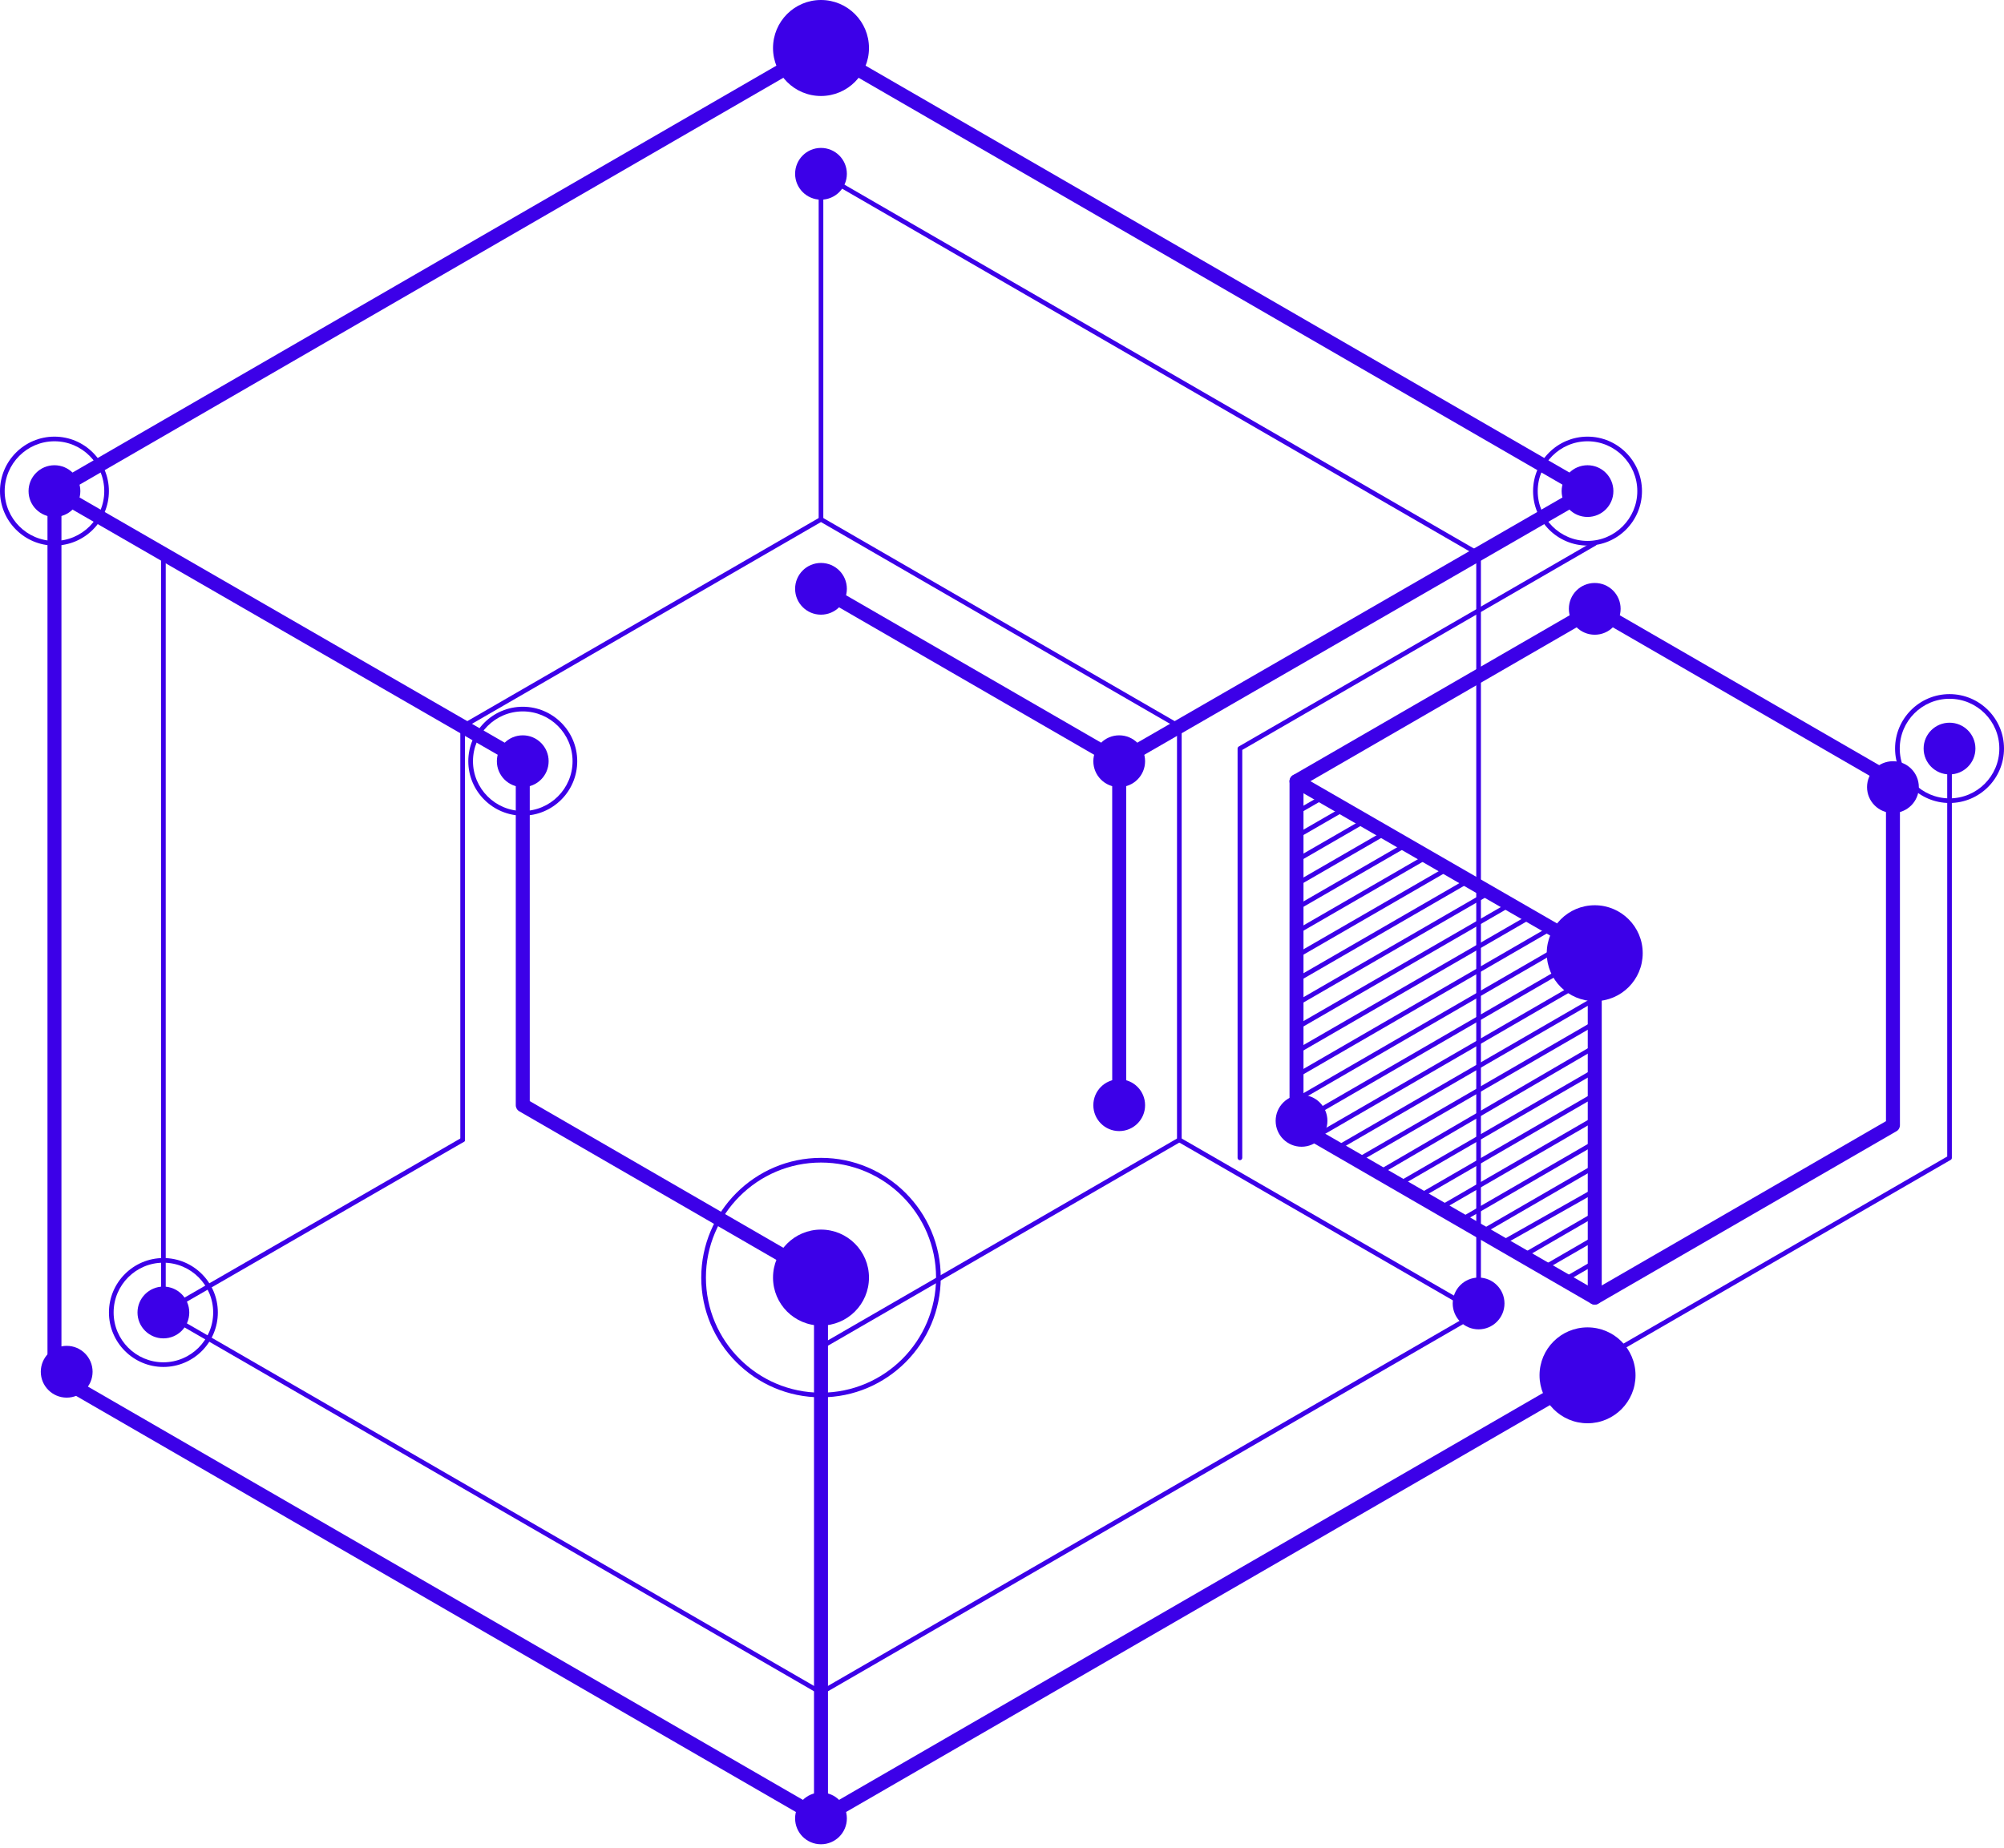 <svg width="527" height="486" viewBox="0 0 527 486" fill="none" xmlns="http://www.w3.org/2000/svg">
<path d="M215.893 445.84C215.793 445.84 215.68 445.809 215.596 445.763L42.66 345.776C42.471 345.661 42.355 345.46 42.355 345.232L42.351 145.711C42.351 145.363 42.625 145.097 42.968 145.097C43.3 145.097 43.582 145.363 43.582 145.711V344.889L215.893 444.528L388.216 344.889V146.058L215.596 46.241C215.295 46.072 215.198 45.697 215.368 45.4C215.538 45.114 215.913 45.015 216.202 45.184L389.138 145.166C389.327 145.286 389.443 145.484 389.443 145.711V345.232C389.443 345.46 389.327 345.661 389.138 345.776L216.202 445.763C216.117 445.809 216.005 445.84 215.893 445.84" fill="#3C00E8"/>
<path d="M215.893 354.944C215.693 354.944 215.484 354.836 215.369 354.64C215.199 354.331 215.296 353.964 215.596 353.798L309.521 299.49V191.454L215.893 137.326L122.278 191.454V299.844C122.278 300.18 121.996 300.446 121.664 300.446C121.321 300.446 121.051 300.18 121.051 299.844V191.111C121.051 190.882 121.167 190.686 121.355 190.578L215.596 136.092C215.778 135.979 216.021 135.979 216.203 136.092L310.444 190.578C310.632 190.686 310.749 190.882 310.749 191.111V299.844C310.749 300.053 310.632 300.261 310.444 300.369L216.203 354.863C216.106 354.913 216.006 354.944 215.893 354.944Z" fill="#3C00E8"/>
<path d="M215.893 480.166C215.581 480.166 215.268 480.077 214.975 479.919L13.396 363.36C12.833 363.036 12.486 362.422 12.486 361.759V129.185C12.486 128.532 12.833 127.918 13.396 127.583L214.975 11.024C215.546 10.7 216.252 10.7 216.816 11.024L418.401 127.583C419.274 128.1 419.578 129.223 419.065 130.095C418.559 130.971 417.432 131.268 416.557 130.766L215.893 14.74L16.159 130.242V360.712L215.893 476.195L416.557 360.18C417.432 359.667 418.559 359.972 419.065 360.852C419.578 361.72 419.274 362.866 418.401 363.36L216.816 479.919C216.53 480.077 216.217 480.166 215.893 480.166Z" fill="#3C00E8"/>
<path d="M215.893 337.893C215.585 337.893 215.272 337.815 214.976 337.657L136.558 292.32C135.983 291.98 135.635 291.371 135.635 290.719V200.235C135.635 199.209 136.461 198.387 137.477 198.387C138.487 198.387 139.313 199.209 139.313 200.235V289.642L216.816 334.479C217.699 334.973 217.992 336.118 217.49 336.975C217.156 337.576 216.53 337.893 215.893 337.893" fill="#3C00E8"/>
<path d="M294.318 292.555C293.311 292.555 292.485 291.733 292.485 290.719L292.477 201.285L214.975 156.475C214.099 155.955 213.794 154.836 214.308 153.967C214.812 153.088 215.943 152.795 216.816 153.297L295.24 198.634C295.804 198.97 296.163 199.576 296.163 200.235V290.719C296.163 291.733 295.337 292.555 294.318 292.555" fill="#3C00E8"/>
<path d="M137.477 202.053C137.16 202.053 136.848 201.976 136.558 201.818L13.397 130.767C12.525 130.273 12.22 129.127 12.729 128.255C13.239 127.387 14.358 127.07 15.241 127.583L138.39 198.635C139.275 199.129 139.576 200.274 139.066 201.147C138.726 201.737 138.109 202.053 137.477 202.053" fill="#3C00E8"/>
<path d="M294.319 202.053C293.685 202.053 293.068 201.737 292.728 201.147C292.223 200.274 292.524 199.129 293.396 198.635L416.557 127.583C417.44 127.07 418.56 127.387 419.065 128.255C419.578 129.127 419.274 130.273 418.402 130.767L295.24 201.818C294.951 201.976 294.639 202.053 294.319 202.053" fill="#3C00E8"/>
<path d="M215.893 480.166C214.887 480.166 214.061 479.348 214.061 478.317V336.056C214.061 335.05 214.887 334.232 215.893 334.232C216.912 334.232 217.737 335.05 217.737 336.056V478.317C217.737 479.348 216.912 480.166 215.893 480.166Z" fill="#3C00E8"/>
<path d="M215.893 137.233C215.561 137.233 215.288 136.94 215.288 136.612V45.717C215.288 45.381 215.561 45.096 215.893 45.096C216.237 45.096 216.51 45.381 216.51 45.717V136.612C216.51 136.94 216.237 137.233 215.893 137.233Z" fill="#3C00E8"/>
<path d="M388.829 345.857C388.73 345.857 388.622 345.827 388.525 345.776L309.826 300.369C309.537 300.21 309.436 299.836 309.61 299.528C309.772 299.242 310.15 299.134 310.443 299.3L389.138 344.711C389.428 344.869 389.528 345.244 389.366 345.549C389.25 345.738 389.042 345.857 388.829 345.857" fill="#3C00E8"/>
<path d="M42.969 345.857C42.757 345.857 42.548 345.738 42.432 345.549C42.27 345.244 42.371 344.869 42.66 344.711L121.355 299.3C121.648 299.134 122.027 299.242 122.189 299.528C122.363 299.836 122.262 300.21 121.972 300.369L43.278 345.776C43.177 345.827 43.069 345.857 42.969 345.857" fill="#3C00E8"/>
<path d="M228.518 12.637C228.518 19.598 222.87 25.251 215.893 25.251C208.928 25.251 203.284 19.598 203.284 12.637C203.284 5.653 208.928 1.58563e-06 215.893 1.58563e-06C222.87 1.58563e-06 228.518 5.653 228.518 12.637" fill="#3C00E8"/>
<path d="M228.518 336.057C228.518 343.041 222.87 348.682 215.893 348.682C208.928 348.682 203.284 343.041 203.284 336.057C203.284 329.092 208.928 323.436 215.893 323.436C222.87 323.436 228.518 329.092 228.518 336.057Z" fill="#3C00E8"/>
<path d="M430.101 361.759C430.101 368.724 424.444 374.384 417.479 374.384C410.511 374.384 404.858 368.724 404.858 361.759C404.858 354.798 410.511 349.157 417.479 349.157C424.444 349.157 430.101 354.798 430.101 361.759Z" fill="#3C00E8"/>
<path d="M424.278 129.185C424.278 132.939 421.237 135.979 417.479 135.979C413.713 135.979 410.669 132.939 410.669 129.185C410.669 125.423 413.713 122.378 417.479 122.378C421.237 122.378 424.278 125.423 424.278 129.185Z" fill="#3C00E8"/>
<path d="M222.704 154.878C222.704 158.641 219.656 161.685 215.893 161.685C212.136 161.685 209.094 158.641 209.094 154.878C209.094 151.124 212.136 148.079 215.893 148.079C219.656 148.079 222.704 151.124 222.704 154.878Z" fill="#3C00E8"/>
<path d="M301.128 200.236C301.128 203.99 298.076 207.043 294.319 207.043C290.564 207.043 287.52 203.99 287.52 200.236C287.52 196.474 290.564 193.422 294.319 193.422C298.076 193.422 301.128 196.474 301.128 200.236Z" fill="#3C00E8"/>
<path d="M222.704 478.317C222.704 482.083 219.656 485.124 215.893 485.124C212.136 485.124 209.094 482.083 209.094 478.317C209.094 474.555 212.136 471.511 215.893 471.511C219.656 471.511 222.704 474.555 222.704 478.317Z" fill="#3C00E8"/>
<path d="M144.279 200.236C144.279 203.99 141.23 207.043 137.477 207.043C133.714 207.043 130.662 203.99 130.662 200.236C130.662 196.474 133.714 193.422 137.477 193.422C141.23 193.422 144.279 196.474 144.279 200.236Z" fill="#3C00E8"/>
<path d="M21.129 129.185C21.129 132.939 18.077 135.979 14.319 135.979C10.56 135.979 7.508 132.939 7.508 129.185C7.508 125.423 10.56 122.378 14.319 122.378C18.077 122.378 21.129 125.423 21.129 129.185Z" fill="#3C00E8"/>
<path d="M24.348 360.832C24.348 364.583 21.299 367.639 17.537 367.639C13.779 367.639 10.727 364.583 10.727 360.832C10.727 357.067 13.779 354.015 17.537 354.015C21.299 354.015 24.348 357.067 24.348 360.832Z" fill="#3C00E8"/>
<path d="M222.704 45.717C222.704 49.471 219.656 52.523 215.893 52.523C212.136 52.523 209.094 49.471 209.094 45.717C209.094 41.955 212.136 38.91 215.893 38.91C219.656 38.91 222.704 41.955 222.704 45.717Z" fill="#3C00E8"/>
<path d="M49.775 345.244C49.775 348.999 46.727 352.051 42.968 352.051C39.21 352.051 36.158 348.999 36.158 345.244C36.158 341.482 39.21 338.43 42.968 338.43C46.727 338.43 49.775 341.482 49.775 345.244Z" fill="#3C00E8"/>
<path d="M395.64 342.863C395.64 346.625 392.588 349.677 388.829 349.677C385.072 349.677 382.023 346.625 382.023 342.863C382.023 339.109 385.072 336.057 388.829 336.057C392.588 336.057 395.64 339.109 395.64 342.863Z" fill="#3C00E8"/>
<path d="M301.128 290.719C301.128 294.481 298.084 297.525 294.319 297.525C290.564 297.525 287.52 294.481 287.52 290.719C287.52 286.953 290.564 283.901 294.319 283.901C298.084 283.901 301.128 286.953 301.128 290.719Z" fill="#3C00E8"/>
<path d="M215.905 305.801C199.213 305.801 185.638 319.373 185.638 336.056C185.638 352.753 199.213 366.335 215.905 366.335C232.59 366.335 246.16 352.753 246.16 336.056C246.16 319.373 232.59 305.801 215.905 305.801V305.801ZM215.905 367.558C198.538 367.558 184.411 353.424 184.411 336.056C184.411 318.701 198.538 304.567 215.905 304.567C233.26 304.567 247.391 318.701 247.391 336.056C247.391 353.424 233.26 367.558 215.905 367.558Z" fill="#3C00E8"/>
<path d="M14.319 116.077C7.1 116.077 1.231 121.965 1.231 129.185C1.231 136.396 7.1 142.284 14.319 142.284C21.538 142.284 27.419 136.396 27.419 129.185C27.419 121.965 21.538 116.077 14.319 116.077ZM14.319 143.508C6.424 143.508 0 137.079 0 129.185C0 121.283 6.424 114.854 14.319 114.854C22.221 114.854 28.638 121.283 28.638 129.185C28.638 137.079 22.221 143.508 14.319 143.508Z" fill="#3C00E8"/>
<path d="M137.477 187.129C130.261 187.129 124.381 193.005 124.381 200.236C124.381 207.447 130.261 213.324 137.477 213.324C144.696 213.324 150.568 207.447 150.568 200.236C150.568 193.005 144.696 187.129 137.477 187.129ZM137.477 214.551C129.577 214.551 123.15 208.13 123.15 200.236C123.15 192.345 129.577 185.905 137.477 185.905C145.371 185.905 151.796 192.345 151.796 200.236C151.796 208.13 145.371 214.551 137.477 214.551Z" fill="#3C00E8"/>
<path d="M417.479 116.077C410.26 116.077 404.38 121.965 404.38 129.185C404.38 136.396 410.26 142.284 417.479 142.284C424.699 142.284 430.567 136.396 430.567 129.185C430.567 121.965 424.699 116.077 417.479 116.077ZM417.479 143.508C409.577 143.508 403.16 137.079 403.16 129.185C403.16 121.283 409.577 114.854 417.479 114.854C425.375 114.854 431.798 121.283 431.798 129.185C431.798 137.079 425.375 143.508 417.479 143.508Z" fill="#3C00E8"/>
<path d="M42.968 332.144C35.749 332.144 29.88 338.014 29.88 345.232C29.88 352.464 35.749 358.344 42.968 358.344C50.188 358.344 56.06 352.464 56.06 345.232C56.06 338.014 50.188 332.144 42.968 332.144ZM42.968 359.567C35.074 359.567 28.649 353.135 28.649 345.232C28.649 337.354 35.074 330.921 42.968 330.921C50.871 330.921 57.287 337.354 57.287 345.232C57.287 353.135 50.871 359.567 42.968 359.567Z" fill="#3C00E8"/>
<path d="M326.07 305.181C325.731 305.181 325.453 304.903 325.453 304.567V196.898C325.453 196.69 325.576 196.481 325.762 196.366L419.066 142.432C419.363 142.266 419.733 142.355 419.906 142.647C420.072 142.944 419.968 143.319 419.679 143.488L326.684 197.265V304.567C326.684 304.903 326.406 305.181 326.07 305.181Z" fill="#3C00E8"/>
<path d="M419.378 359.131C419.161 359.131 418.961 359.023 418.845 358.814C418.675 358.521 418.772 358.143 419.065 357.977L512.068 304.212V196.898C512.068 196.562 512.338 196.284 512.673 196.284C513.017 196.284 513.288 196.562 513.288 196.898V304.567C513.288 304.795 513.171 304.98 512.982 305.099L419.679 359.053C419.582 359.104 419.482 359.131 419.378 359.131Z" fill="#3C00E8"/>
<path d="M342.785 294.917L419.377 339.197L495.962 294.917V206.548L419.377 162.268L342.785 206.548V294.917ZM419.377 343.16C419.057 343.16 418.733 343.09 418.448 342.92L340.034 297.563C339.459 297.247 339.112 296.634 339.112 295.974V205.502C339.112 204.832 339.459 204.237 340.026 203.901L418.448 158.564C419.023 158.224 419.729 158.224 420.292 158.564L498.718 203.901C499.292 204.237 499.635 204.832 499.635 205.502V295.974C499.635 296.634 499.292 297.247 498.718 297.563L420.292 342.92C420.007 343.09 419.694 343.16 419.377 343.16Z" fill="#3C00E8"/>
<path d="M419.378 343.16C418.363 343.16 417.538 342.339 417.538 341.323V250.732C417.538 249.726 418.363 248.884 419.378 248.884C420.389 248.884 421.215 249.726 421.215 250.732V341.323C421.215 342.339 420.389 343.16 419.378 343.16" fill="#3C00E8"/>
<path d="M419.37 252.581C419.062 252.581 418.738 252.5 418.46 252.334L340.035 207.082C339.151 206.58 338.846 205.461 339.359 204.574C339.865 203.693 340.984 203.396 341.867 203.902L420.292 249.151C421.177 249.656 421.477 250.771 420.968 251.663C420.624 252.234 420.007 252.581 419.37 252.581" fill="#3C00E8"/>
<path d="M411.977 336.948C411.753 336.948 411.557 336.828 411.441 336.631C411.267 336.342 411.368 335.968 411.657 335.802L418.101 332.079C418.402 331.897 418.772 332.01 418.942 332.302C419.104 332.591 419.007 332.966 418.714 333.132L412.283 336.86C412.186 336.925 412.074 336.948 411.977 336.948" fill="#3C00E8"/>
<path d="M406.522 333.808C406.309 333.808 406.109 333.688 405.989 333.499C405.823 333.202 405.923 332.828 406.212 332.662L418.101 325.774C418.402 325.608 418.772 325.705 418.942 326.002C419.104 326.299 419.007 326.673 418.714 326.843L406.834 333.707C406.737 333.777 406.629 333.808 406.522 333.808" fill="#3C00E8"/>
<path d="M401.077 330.662C400.865 330.662 400.66 330.547 400.552 330.358C400.379 330.053 400.478 329.686 400.768 329.517L418.1 319.492C418.402 319.303 418.772 319.415 418.942 319.701C419.104 320.005 419.007 320.379 418.714 320.538L401.381 330.573C401.293 330.636 401.181 330.662 401.077 330.662" fill="#3C00E8"/>
<path d="M396.126 326.919C395.913 326.919 395.701 326.812 395.59 326.615C395.428 326.306 395.528 325.931 395.829 325.773L418.112 313.179C418.405 313.033 418.776 313.129 418.946 313.418C419.104 313.711 419.003 314.078 418.71 314.256L396.431 326.842C396.334 326.893 396.235 326.919 396.126 326.919" fill="#3C00E8"/>
<path d="M390.79 324.037C390.578 324.037 390.369 323.918 390.254 323.729C390.084 323.424 390.181 323.049 390.477 322.891L418.1 306.909C418.402 306.72 418.772 306.84 418.942 307.113C419.104 307.411 419.007 307.785 418.714 307.955L391.087 323.948C390.991 324.006 390.89 324.037 390.79 324.037" fill="#3C00E8"/>
<path d="M384.736 321.232C384.527 321.232 384.327 321.12 384.211 320.924C384.037 320.638 384.137 320.264 384.427 320.086L418.1 300.605C418.402 300.439 418.772 300.535 418.942 300.824C419.104 301.117 419.007 301.496 418.714 301.654L385.044 321.151C384.948 321.201 384.836 321.232 384.736 321.232" fill="#3C00E8"/>
<path d="M379.287 318.079C379.075 318.079 378.871 317.99 378.755 317.774C378.589 317.497 378.694 317.111 378.983 316.945L418.101 294.303C418.402 294.145 418.772 294.226 418.942 294.53C419.104 294.828 419.007 295.202 418.714 295.372L379.6 318.01C379.5 318.06 379.392 318.079 379.287 318.079Z" fill="#3C00E8"/>
<path d="M373.843 314.947C373.631 314.947 373.427 314.839 373.311 314.642C373.145 314.337 373.241 313.983 373.534 313.801L418.1 288.011C418.402 287.833 418.772 287.941 418.942 288.238C419.104 288.523 419.007 288.902 418.714 289.068L374.148 314.87C374.052 314.92 373.943 314.947 373.843 314.947" fill="#3C00E8"/>
<path d="M368.792 311.57C368.577 311.57 368.375 311.462 368.26 311.266C368.09 310.987 368.191 310.602 368.48 310.444L418.101 281.72C418.402 281.543 418.772 281.639 418.942 281.936C419.104 282.234 419.007 282.608 418.714 282.778L369.093 311.489C369.004 311.539 368.897 311.57 368.792 311.57Z" fill="#3C00E8"/>
<path d="M363.151 308.773C362.939 308.773 362.742 308.676 362.626 308.468C362.456 308.182 362.553 307.808 362.842 307.639L418.1 275.427C418.39 275.25 418.768 275.346 418.942 275.635C419.104 275.94 419.007 276.315 418.718 276.473L363.464 308.696C363.367 308.754 363.263 308.773 363.151 308.773Z" fill="#3C00E8"/>
<path d="M357.503 305.524C357.29 305.524 357.086 305.409 356.97 305.219C356.8 304.915 356.896 304.537 357.194 304.378L418.101 269.126C418.402 268.968 418.772 269.045 418.942 269.35C419.104 269.648 419.007 270.014 418.714 270.192L357.807 305.427C357.714 305.498 357.603 305.524 357.503 305.524" fill="#3C00E8"/>
<path d="M353.142 301.73C352.93 301.73 352.729 301.635 352.617 301.445C352.447 301.148 352.544 300.762 352.833 300.604L418.1 262.84C418.402 262.656 418.772 262.763 418.942 263.049C419.104 263.346 419.007 263.72 418.714 263.89L353.451 301.653C353.354 301.723 353.254 301.73 353.142 301.73Z" fill="#3C00E8"/>
<path d="M347.153 298.919C346.941 298.919 346.733 298.798 346.617 298.61C346.447 298.304 346.556 297.938 346.845 297.772L418.1 256.54C418.402 256.374 418.772 256.463 418.942 256.76C419.104 257.053 419.007 257.432 418.714 257.59L347.463 298.838C347.362 298.895 347.254 298.919 347.153 298.919Z" fill="#3C00E8"/>
<path d="M342.273 295.438C342.06 295.438 341.856 295.341 341.74 295.145C341.574 294.855 341.666 294.481 341.964 294.304L418.1 250.239C418.402 250.081 418.772 250.158 418.942 250.467C419.104 250.765 419.007 251.127 418.714 251.304L342.573 295.373C342.484 295.412 342.376 295.438 342.273 295.438Z" fill="#3C00E8"/>
<path d="M340.957 289.916C340.745 289.916 340.536 289.801 340.421 289.612C340.251 289.327 340.347 288.94 340.644 288.782L413.165 246.813C413.455 246.623 413.833 246.732 414.003 247.028C414.173 247.314 414.072 247.688 413.775 247.87L341.253 289.827C341.158 289.897 341.057 289.916 340.957 289.916" fill="#3C00E8"/>
<path d="M340.957 283.546C340.745 283.546 340.536 283.438 340.421 283.241C340.251 282.944 340.347 282.57 340.644 282.4L407.648 243.622C407.945 243.452 408.319 243.541 408.489 243.85C408.663 244.142 408.554 244.52 408.265 244.686L341.253 283.457C341.158 283.519 341.057 283.546 340.957 283.546" fill="#3C00E8"/>
<path d="M340.957 277.275C340.745 277.275 340.532 277.164 340.421 276.959C340.251 276.662 340.347 276.287 340.644 276.119L402.261 240.508C402.551 240.342 402.933 240.431 403.103 240.727C403.265 241.032 403.168 241.407 402.875 241.565L341.253 277.194C341.158 277.245 341.057 277.275 340.957 277.275" fill="#3C00E8"/>
<path d="M340.957 270.971C340.745 270.971 340.532 270.855 340.421 270.666C340.251 270.361 340.347 269.994 340.644 269.824L396.813 237.367C397.106 237.208 397.476 237.297 397.646 237.595C397.816 237.88 397.719 238.257 397.43 238.423L341.253 270.882C341.158 270.943 341.057 270.971 340.957 270.971Z" fill="#3C00E8"/>
<path d="M340.957 264.67C340.745 264.67 340.532 264.551 340.421 264.365C340.251 264.076 340.347 263.701 340.644 263.535L391.357 234.219C391.658 234.06 392.029 234.149 392.199 234.454C392.365 234.732 392.268 235.118 391.97 235.295L341.253 264.582C341.158 264.651 341.057 264.67 340.957 264.67" fill="#3C00E8"/>
<path d="M340.957 258.377C340.745 258.377 340.532 258.268 340.421 258.072C340.251 257.786 340.347 257.4 340.644 257.23L385.469 231.332C385.766 231.155 386.141 231.255 386.306 231.56C386.48 231.845 386.376 232.219 386.086 232.389L341.253 258.307C341.158 258.349 341.057 258.377 340.957 258.377Z" fill="#3C00E8"/>
<path d="M340.957 252.087C340.745 252.087 340.532 251.968 340.421 251.771C340.251 251.482 340.347 251.108 340.644 250.942L380.461 227.933C380.75 227.756 381.125 227.868 381.291 228.153C381.463 228.451 381.364 228.825 381.074 228.991L341.253 251.999C341.158 252.065 341.057 252.087 340.957 252.087" fill="#3C00E8"/>
<path d="M340.957 245.793C340.745 245.793 340.532 245.674 340.421 245.489C340.251 245.18 340.347 244.805 340.644 244.647L375 224.784C375.302 224.606 375.672 224.714 375.842 225.011C376.016 225.304 375.911 225.683 375.618 225.841L341.253 245.693C341.158 245.762 341.057 245.793 340.957 245.793" fill="#3C00E8"/>
<path d="M340.957 239.493C340.745 239.493 340.532 239.381 340.421 239.184C340.251 238.887 340.347 238.525 340.644 238.347L369.557 221.643C369.846 221.473 370.227 221.574 370.393 221.86C370.563 222.164 370.463 222.531 370.17 222.7L341.253 239.412C341.158 239.462 341.057 239.493 340.957 239.493" fill="#3C00E8"/>
<path d="M340.957 233.199C340.745 233.199 340.532 233.08 340.421 232.883C340.251 232.598 340.347 232.219 340.644 232.053L364.104 218.491C364.401 218.333 364.776 218.421 364.942 218.718C365.112 219.016 365.011 219.39 364.717 219.56L341.253 233.118C341.158 233.18 341.057 233.199 340.957 233.199Z" fill="#3C00E8"/>
<path d="M340.957 226.906C340.745 226.906 340.532 226.786 340.421 226.602C340.251 226.292 340.347 225.918 340.644 225.76L358.656 215.361C358.946 215.192 359.319 215.28 359.489 215.577C359.663 215.874 359.563 216.249 359.274 216.407L341.253 226.829C341.158 226.879 341.057 226.906 340.957 226.906Z" fill="#3C00E8"/>
<path d="M340.957 220.605C340.745 220.605 340.532 220.505 340.421 220.301C340.251 220.012 340.347 219.637 340.644 219.471L353.2 212.217C353.501 212.039 353.871 212.14 354.041 212.437C354.214 212.711 354.107 213.089 353.817 213.274L341.253 220.524C341.158 220.586 341.057 220.605 340.957 220.605Z" fill="#3C00E8"/>
<path d="M340.328 214.678C340.116 214.678 339.915 214.559 339.804 214.362C339.63 214.065 339.729 213.698 340.027 213.52L347.752 209.057C348.045 208.899 348.419 208.98 348.585 209.284C348.759 209.581 348.658 209.948 348.37 210.133L340.636 214.589C340.54 214.647 340.44 214.678 340.328 214.678" fill="#3C00E8"/>
<path d="M431.992 250.732C431.992 257.705 426.339 263.346 419.378 263.346C412.406 263.346 406.757 257.705 406.757 250.732C406.757 243.768 412.406 238.119 419.378 238.119C426.339 238.119 431.992 243.768 431.992 250.732Z" fill="#3C00E8"/>
<path d="M426.181 160.142C426.181 163.908 423.136 166.96 419.378 166.96C415.612 166.96 412.572 163.908 412.572 160.142C412.572 156.38 415.612 153.347 419.378 153.347C423.136 153.347 426.181 156.38 426.181 160.142Z" fill="#3C00E8"/>
<path d="M504.605 207.043C504.605 210.798 501.56 213.857 497.799 213.857C494.036 213.857 490.984 210.798 490.984 207.043C490.984 203.27 494.036 200.236 497.799 200.236C501.56 200.236 504.605 203.27 504.605 207.043Z" fill="#3C00E8"/>
<path d="M519.484 196.898C519.484 200.672 516.436 203.705 512.673 203.705C508.92 203.705 505.863 200.672 505.863 196.898C505.863 193.136 508.92 190.103 512.673 190.103C516.436 190.103 519.484 193.136 519.484 196.898Z" fill="#3C00E8"/>
<path d="M349.075 294.836C349.075 298.602 346.034 301.642 342.273 301.642C338.514 301.642 335.462 298.602 335.462 294.836C335.462 291.074 338.514 288.021 342.273 288.021C346.034 288.021 349.075 291.074 349.075 294.836Z" fill="#3C00E8"/>
<path d="M512.673 183.81C505.454 183.81 499.585 189.687 499.585 196.898C499.585 204.129 505.454 210.006 512.673 210.006C519.901 210.006 525.773 204.129 525.773 196.898C525.773 189.687 519.901 183.81 512.673 183.81V183.81ZM512.673 211.221C504.779 211.221 498.354 204.808 498.354 196.898C498.354 189.003 504.779 182.583 512.673 182.583C520.575 182.583 527 189.003 527 196.898C527 204.808 520.575 211.221 512.673 211.221Z" fill="#3C00E8"/>
</svg>
